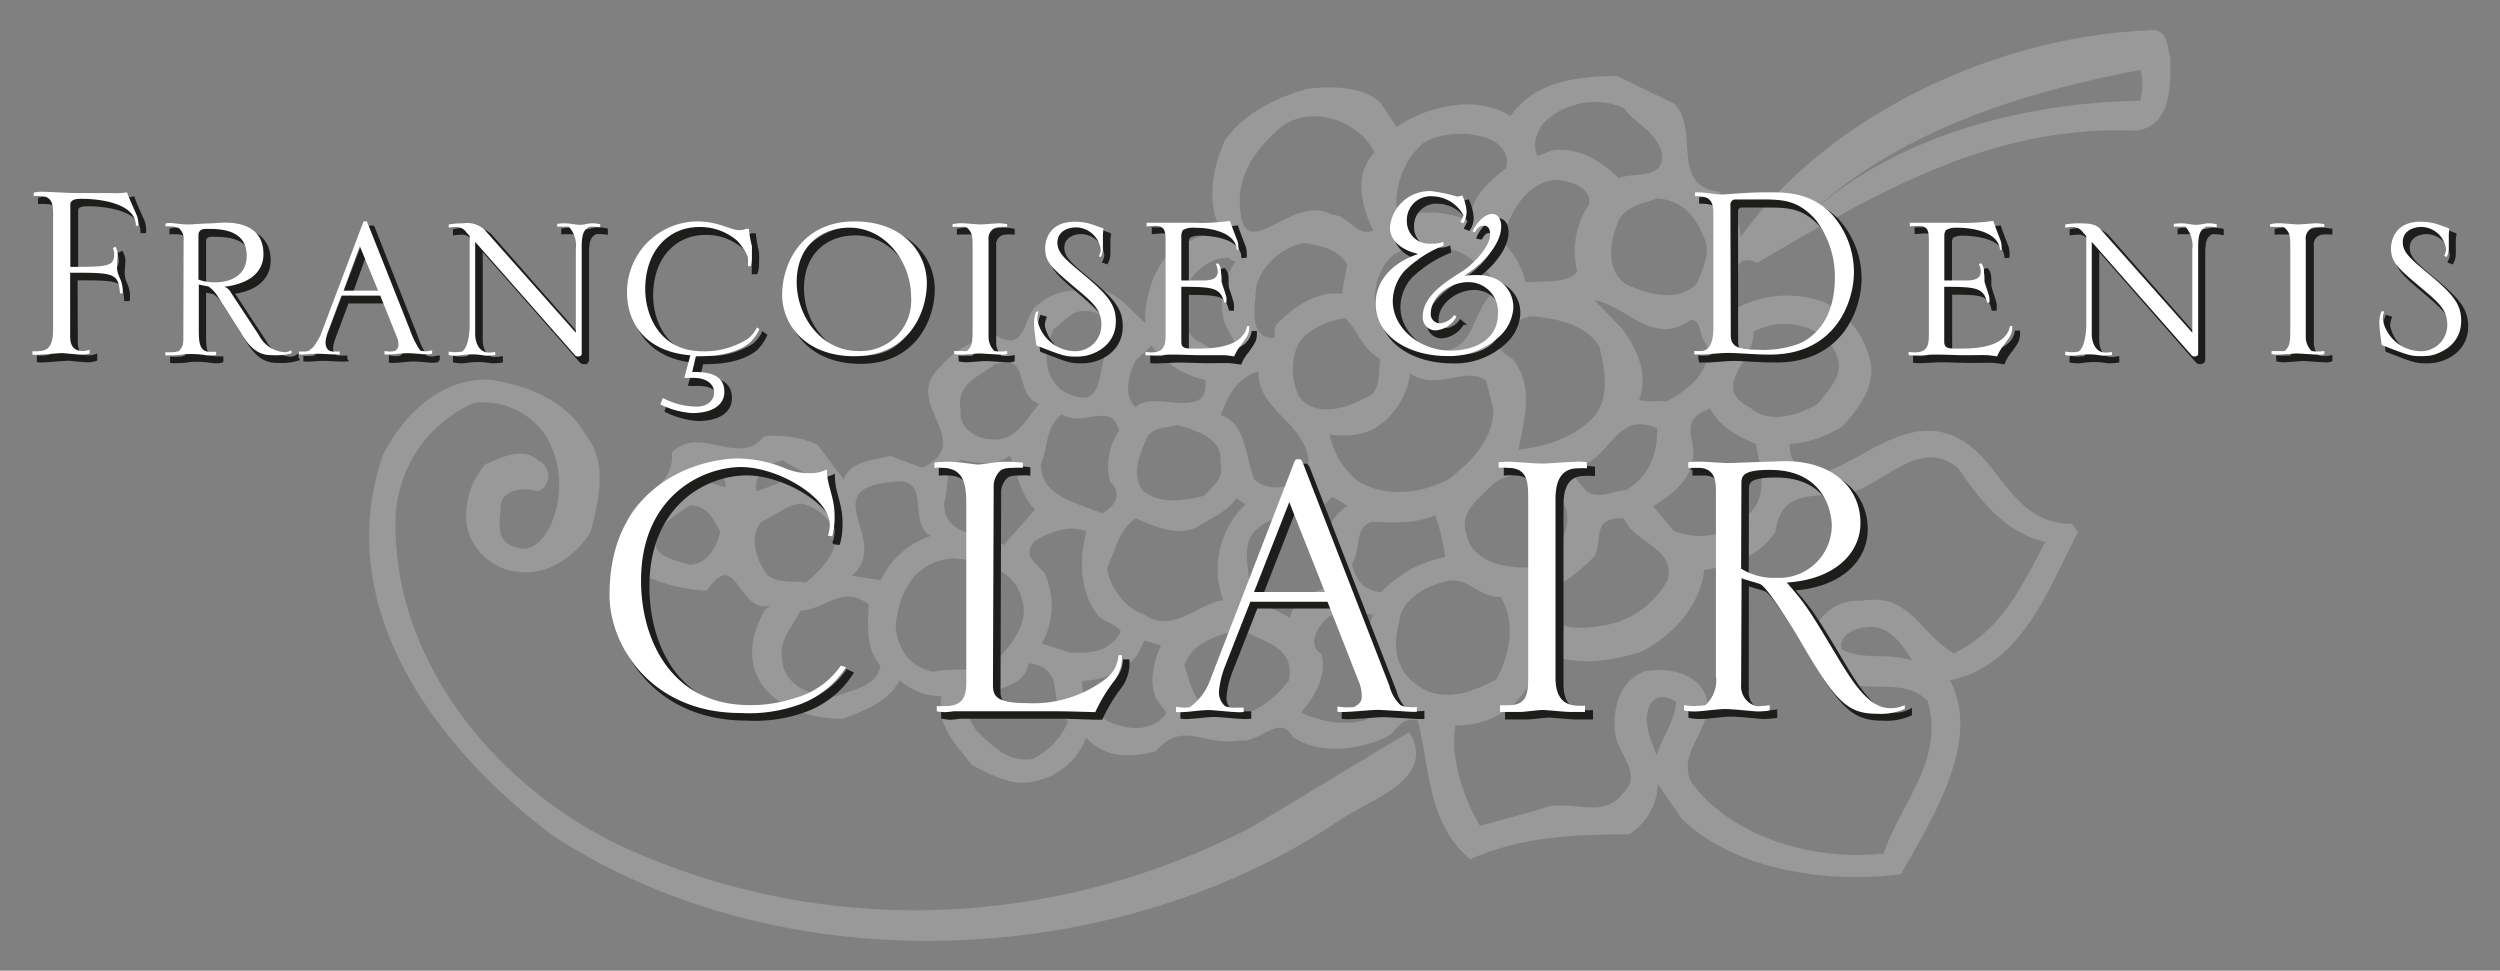 <svg id="Calque_1" data-name="Calque 1" xmlns="http://www.w3.org/2000/svg" viewBox="0 0 273 106"><rect x="0" y="0" width="273" height="106" fill="#808080" stroke="none"/><defs><style>.cls-2{fill:#d3d3d3}</style></defs><g opacity=".3"><path class="cls-2" d="M237 6.32c-.35-1.09-.22-3.4-2.46-3-17 .72-35.12 9.54-44.48 22.59 0-1.81-1.27-3.57-2.38-5-5.33-.58-2.06-6.8-4.83-9.57l-6.26-3.05c-4.63.06-9.09.66-11.65 4.4-3.66-2.38-9-1.15-12.43 1.17l-1.72-2.6c-1.85-1.84-5.65-1.92-8.16-1.53-3.44 1-7 2.79-8.87 5.61-1.33 2.9-2 6.68-.58 9.49L128.41 27c-2.5 1.94-3.44 5.68-3.36 8.28-1.41-1.26-2.72-3-4.53-3.56-2.43-.12-5.12-.28-7.06 1.49-1.8 1-1.24 5.51-4.67 3.41a10.09 10.09 0 0 0-6.05 3.38c-4.5 4 4 8.14-2 11.09l-3.52-1.29c-2 .46-4.46.6-5.08 2.57l-2.86-3.81a11.36 11.36 0 0 0-5.82-.91c-2.78 3.45-7.1-1.37-10.1 1.79.39 4-4.32 4.51-5 8-.92 2.18.66 4 2.29 5.53a18.49 18.49 0 0 0 6.53 1.54c3.31-4.92 3.34 2.6 7 1.62l-.62.42c-1.54 2.61-2.08 5.63-.36 8.23 2 2.65 5.33 3.69 8.86 3.72 2.34-.93 4.94-1.82 6.18-4.22a6.92 6.92 0 0 0 4.58 1.75c-.58 3.28 1.54 5.17 3.3 7.51 2.25 1.13 4.72 2.55 7.32 1.66a7.54 7.54 0 0 0 5.16-4.63l.71.63c1.89 1.59 4.63 1.5 6.92.82 3-3.41 5-.52 9.17-1.16 2.12.33 4.33-3 5.78-.39 2.91 2 7.1 1.36 9.74.22 1.73-.51 1.81-2.56 3.89-2 1.32 4.87 1 11.29 5.75 15.14 5.61-2.48 11.08-2.67 17.34-2.73a6.73 6.73 0 0 0 3.14-5.47l2.6 3.78c5.81 5.57 15.6 7.09 23.93 6.06 3.53-6.18 8.84-14.68 5.36-21.18 7.9-1.62 10.73-10 14-16.21l-.66-.88c-6.79 0-7.71-7.16-12.74-9.5s-9.61 2.12-14 3.78c-2.91 1.09-4.14-1.17-4.1-3a12.24 12.24 0 0 0 5.78-1.94c1.68-1.82 3.45-4.13 3.1-6.77a9.54 9.54 0 0 0-5.07-6.75 11.66 11.66 0 0 0-10.85 1.41c-.7-.63-1.76-.79-1-1.72 3.08-.55 1-5.55 4.5-4C205 21 217.47 13.64 233.12 14.27c4.14-.39 3.88-5.09 3.88-7.95zM75.29 61.66c-1.55-.5-4.46-.95-3.53-3.14.54-1.47 2.34-2.49 3.58-3.33 1.9 0 2.47 1.42 3.3 2.84-.26 1.52-1.46 3.67-3.35 3.63zm3.93-8.46-3.88-1.12c.66-2.23 4.19-.64 3.88 1.12zm54.36 12.37c-2.47.14-5.56 3.8-8.69 1.5-2.07-.58-3.79-3.18-4-5 .89-1.93 1.28-4.21 3.14-5.47 2 .83 4.28 2 6.61 1 1.55-1.05 3.27-1.56 4.37-3.2l1 .67a9.8 9.8 0 0 0-2.43 10.5zm-2.06-11.46c-1.72.51-4.81 1.07-6.71-.52-1.31-1.76-.39-4 .5-5.89.75-1.17 2.33-.93 3.22-1.31 2.07.58 5.16 1.58 4.71 4.11.53 1.63-.71 2.5-1.72 3.61zm1.82-8.78c.62-2 1.81-4.12 4.1-4.8-.27 4.62 6.3 5.9 5.37 11.2-1.59 1.31-3.93 2.24-5.82.65-.99-2.23-.83-6.09-3.65-7.05zm3.85-14.16a7 7 0 0 1 5.16-4.64c1.59.25 3.71.58 4.76 2.3l-.57 3.27c-2.65-.41-5.43 1.49-7.11 3.3-.35.46-.17 1-.27 1.51-2.99.09-2.06-3.69-1.97-5.74zm4.66 12.12a6.8 6.8 0 0 1-.09-5.71c.8-1.43 3.18-2.61 5.13-2.83 1.4 1.25 1.62 3.11 3.83 4.48-.22 1.26.17 3.66-1.55 4.17-2.12 1.22-5.56 2.24-7.32-.11zm9.3 2.75a8.59 8.59 0 0 0 2.85-5.26c2.9 2 6.13-.86 8.29.77l.79 3.24c-.05 3.36-2.65 5.8-4.86 7.53-3 1.6-6.88 2-9.84.28a8.54 8.54 0 0 1-3.17-5.16c1.84.29 4.31.15 5.94-1.44zm11.5 7.23c2.69-3 8-.56 8.47 2.88.31 2.9-2 4.88-4.29 5.81-2.73.09-6.12-.7-6.7-3.64-.7-2.18.87-3.49 2.52-5.05zm2.49-14.12a3.32 3.32 0 0 1-1.64-1.55c.05-1.8 2.09-2.53 3.54-3.07 3.22.24 6.08.95 7.58 3.25.66 2.44 1.18 5.63-.54 7.69-2.34 2.49-5.47 3.29-8.25 3.64.58-3.28 1.77-6.98-.69-9.96zm9 21.61c.93-2.19-.35-4.2 3.18-4.17 1.14 2.77 5.69 3.22 4.8 6.71a9.72 9.72 0 0 1-7.42 5.06c-2.24.43-5.2.23-6.52-1.53l-1.28-2c2.7-.11 5.23-2.05 7.21-4.07zm3.45-7.23c-1.37 0-2.91 1.1-4.37.09l-2.25-2.68c4.77.74 4.95-6.48 10-4.15.03 2.86-.97 5.3-3.41 6.74zm1.41-9.88c1-2.69-.14-5.46-1.9-7.81l-3-3.05c3.44.53 6.44 5.14 10.49 2.15 1.37 0 .79 1.68 1.72 2.6.88 2.73-2 5.13-4.37 6.31-1.02-.16-2.17.15-2.94-.2zm7.33-17c.31 1.35-.53 3-1 4.25-2 2.27-5.64 1.19-7.89.06-2.16-1.63-1.62-4.66-.7-6.84.84-1.68 2.78-1.9 4.23-2.45 3.23.25 4.46 2.52 5.39 4.99zm-17.11-13.8a8 8 0 0 1 8.07-1.07c1.32 1.76 3.13 2.3 4.1 4.52.75 3.49-2.87 2.41-4.64 3.16-1.85-1.84-4.54-3.55-7.36-3l-1.45.55c-.66-.84-.26-3.11 1.28-4.16zm.44 6.8c1.89 0 4.19.91 3.87 2.68a9 9 0 0 0-1.29 7.31c-1.05 1.39-3.7 1-5.64 1.19a8.68 8.68 0 0 0-2.72-4.57c1.01-2.69 2.43-6.09 5.78-6.61zm-14.25-4c2.78-1.9 10-1.29 9.05 2.7-1.91 1.52-4.16 3.5-3.76 5.89a10.83 10.83 0 0 0-8.07-.48 8.81 8.81 0 0 1 2.78-8.14zm-2.91 12c2.11-1.23 6.17-1.11 8.28.77 1 .67 2.43 1.67 2.68 3.27-2.73 1.64-2.25 6.64-6 6.57-3.22-.24-5.78-1.16-7.18-4-.48-2.16.05-5.19 2.22-6.66zm-17.11-6.3c.31-3.32 2.34-5.59 4.6-7.57 3.7-2.53 8.72-.2 10.09 2.87-2.34 2.49-1.33 6-.14 8.52-1.76.77-2.69-1.71-4.59-1.75-4.45-2.56-10.19 6.91-9.96-2.12zm-6.27 10.94c.62-2 2.65-4.25 5.07-4.13a1 1 0 0 0 .75.37 7.86 7.86 0 0 0-1.2 6.81l1.63 3.1c-2 .72-3.17-.49-4.67-1.24-1.7-1.35-1.94-2.95-1.58-4.96zm-5 7 1.63-1.55a10.15 10.15 0 0 0 5.86 3.76c.52 4.74-5.87.89-7.59 3-1.44-1.37-.73-3.85.07-5.28zm-8.91-3.46c.93-.63 1.68-1.81 3-1.86 2.21-.17 3.27 1.55 4.1 3-3.44 1-.45 8.73-6.18 5.77-2.41-1.74-2.13-4.83-.95-6.98zm.78 9.45c2.21 1.38 5.43-1.49 6.22 1.74a6.9 6.9 0 0 0-1 5.56c1.41 1.25.62 2.68-.88 3.48-2.78-1.21-6.75-1.83-6.65-5.44.87-2 .38-3.89 2.32-5.41zm-7.18-5.53c3.75-1.22 1.85 3.4 4.67 4.36-1.37 1.6-2.65 4.25-5.3 3.84-1.63 0-3.57-1.34-3.26-3.11-.59-3 1.96-3.64 3.86-5.16zM105 50.24c1.32.2 3.66.83 5.25-.48.79 1.68 1.14 4.32 2.77 5.88l-3.4 3.87c-2.2-1.38-6.66-.78-6.52-4.65.55-1.47-.1-3.86 1.9-4.62zm-19.58 0 2.47 1.42-5.25 2c-.51-1.56 1.13-3.11 2.8-3.37zm-2.06 11.9c-.84-1.43-1.54-3.61-.18-5.2C84.64 56.38 86 55 87.6 55a5.45 5.45 0 0 1 3.74 3.43c-.13 2.32-1.77 3.87-3.35 5.18-1.59-.22-3.84.21-4.63-1.47zm7.87 13.92c-2.73.1-5.72-1.41-5.81-4-.44-2.14 1.19-3.7 2-5.38 2.74-.1 4.59-2.92 7.45-.66-.13 2.32-.31 4.88 1.28 6.68-.37 2.3-3.15 2.6-4.92 3.36zm5-12.69-3.23-.5c4.46-3.71-4.05-9.44 4.25-10.22 4.76-.81 1.67 4.41 4.4 5.87a9.12 9.12 0 0 0-5.46 4.85zm5.85 10c-2.91-.46-4.14-2.72-4.27-5.08.35-3.56 2-6.93 6.18-7.32 3 .2 6.88 1.08 7.62 4.56.71 2.18-.75 4.28-2.12 5.88-2.12 2.51-4.89 1.3-7.49 1.94zm10.84 9.46c-2.82.6-4.63-1.5-6.26-3-3.92-5.54 5.16-3.08 5.65-7.41 4.5.7 1.72 4.16 4.32 6.38a8 8 0 0 1-3.75 4.01zm3.94-11.56-3.09-1a8.45 8.45 0 0 0 .27-7.73c-1.15-1.21-2.38-1.93-1-3.52 1.49-.81 3.57-1.78 5.59-1-.84 3.24-.66 6.89 1.36 9.28.71.63 1.76.8 2.42 1.68-1.23 2.18-3.17 2.39-5.59 2.27zm3.87 7.34c-1.19-1-2.82-2.51-2.51-4.28a7.91 7.91 0 0 0 5.91-2.7l.84-1.69 1.81.55c-.89 1.93-1.29 4.2-.49 5.88l1.1 1.46c-1.54 2.34-4.72 1.85-6.7.76zm20.07-4.38c-1.77 2.31-4 4-7 4.09-3.18-.5-3.75-3.43-4.45-5.62.71-2.48 3.57-3.33 6.13-4 2.19 1.4 5.94 1.73 5.28 5.51zm.1-6.72c-2-1.34-4.37-1.46-4.46-4.07-.22-1.84-.83-4.53 1-5.8 2.26-2 6.13-.85 8-3.42l1.71 1a6.15 6.15 0 0 0-2.52 6.6l.71 2.18c-1.79.54-4.14 1.47-4.48 3.49zm9 10.73c-2.12 1.22-5.56.68-7.81-.44 1.37-1.6 2.88-4 2.21-6.4-1.71-1-.26-3.15.72-4 1.5-.8 3.34-.51 4.93-.27a9 9 0 0 0-.31 6.43c1.48 2.01 2.67 2.97.2 4.66zm1-13.58c-2.17-.07-3-1.75-3.26-3.1 1-1.38.13-3.86 2.16-4.58 2.16.08 4.85.24 6.92-.73a24.06 24.06 0 0 1 1.11 4.57 13 13 0 0 0-6.96 3.82zm3.91 10.2c-2.42-1.67-2.78-4.32-2-7 .09-2.06 2.56-3.74 4.55-4.21 2.65-1.14 4.05 1.67 6.52 1.53 1.68 2.86 1 6.38-.49 9-2.48 1.36-5.7 2.67-8.61.66zm26.1 7.7c-.53-1.63-1.76-3.9-.61-5.79.7-.93 1.76-.76 2.73-.1-.12 2.04-1.53 3.89-2.15 5.87zm21.37-28.79c3.75-1.22 7.59-6.07 11.6-2.59 2.16 3.19 5 7 9.47 8-2.43 4.54-4.68 9.63-10 12.16-3.7-2.13-4.8-6.71-10.14-5.72a5.11 5.11 0 0 0-5.24 3.58 4.32 4.32 0 0 0 2.63 5.07c3.26 1.55 7.41-.4 9.92 2.33 1.84 6.5-3.05 11.18-4.82 16.6-7.77.86-16.53-1.8-20.94-7.67-2.07-3.69 3.67-6.94 1-10.46-1.33-1.76-4-2.17-6.22-1.75-2.91 1.1-3.53 4.63-3.13 7 .43 2.15 3 4.36.78 6.34-2.17 3-6 .36-9 1.71l-6.57 1.82c-1.68-2.85-3.34-7.25-2.68-11a8.79 8.79 0 0 0 8.17-4.68 5.5 5.5 0 0 0 .71-4c3.08 2.55 7.84 1.74 11.28.72 3.57-1.77 6.62-5.18 7-9 2.77-.34 6.25-1.61 7.8-4.22.59-4.95 4.95-3.49 8.35-4.26zm6.55 18.38c-2.55-.92-5.16 0-7.67-1.19-.57-1.39 1.24-2.4 2.6-2.45 2.49-.4 3.98 1.9 5.04 3.62zm-17.37-35.88c3-1.86 8.29-.78 9.26 3 .49 1.89-1.15 3.44-2.21 4.83-2.12 1.23-5.29 2.29-7.41.4-4.49-2.25.68-5.34.36-8.23zm.3 12.22c.39 2.39 1.45 5.67-.8 7.65-1.76 2.31-5.43 3-8.2 1.82l-2.25-2.68c2.42-1.43 4.68-3.41 4.37-6.31-.22-1.85-1-3.27 1.86-4.37 1.01 1.97 2.99 3.06 5.02 3.89zM233.69 11c-13.62.21-28.48 4.37-37.8 14.05 10-10.36 24.35-14.85 37.85-17.41a6.29 6.29 0 0 1-.05 3.36z"/><path class="cls-2" d="M136.55 90.39c-20 10.34-44 12.3-66.06 3.16-15-6-27.41-20.34-27.3-36.38A14.27 14.27 0 0 1 51.76 44a8.17 8.17 0 0 1 8 3.84 10.71 10.71 0 0 1 .61 8.91c-.53 1.46-2 3.82-4.06 3-2.34-.62-1.67-2.84-1.63-4.65.31-1.77 2.78-1.9 4.06-1.44a1.82 1.82 0 0 0 .05-3.36c-1.63-1.55-4-.37-5.78.39a8.48 8.48 0 0 0-2 6.94 6.38 6.38 0 0 0 6.21 4.85c2.95.2 6.08-2.15 7.32-4.55.84-3.24 1.86-7.48-.61-10.46-1.84-3.4-5.85-5.32-10.35-6-5.38-.32-9.66 3.93-11.78 8.26-5.62 16.48 5.56 31.7 18.52 41.49 25.12 16.36 61 14.71 85.28-1.19 3.75-2.79 11.43-4.69 8.3-10.1z"/></g><path d="M8.32 37.19c0 .65 0 1.79 1.38 1.79a2.49 2.49 0 0 0 .74-.13v.4a3 3 0 0 1-.91.14c-.34 0-1.82-.17-2.12-.17s-2.17.17-2.54.17a4 4 0 0 1-.67 0V39c1.32 0 2.26 0 2.26-2.39V24.06c0-1-.07-1.95-1.42-1.95a5.16 5.16 0 0 0-.71 0v-.37a3.89 3.89 0 0 1 1-.1c.54 0 2.94.13 3.45.13h4.05a8.17 8.17 0 0 0 1.72-.13c.13.47.84 2 1 2.36a2.66 2.66 0 0 1 .23 1.28h-.27c0-2.36-3.68-2.93-5.94-2.93-.37 0-1.21 0-1.21.64v6.81c3.88 0 4.79 0 4.79-1.35a2.55 2.55 0 0 0-.14-.71l.27-.13a1.72 1.72 0 0 1 .24.88c0 .16-.07.94-.07 1.08a2.84 2.84 0 0 0 .27 1.43 3.22 3.22 0 0 1 .28 1.7h-.27c-.17-2.26-.67-2.26-5.43-2.26zM20.71 27a1.61 1.61 0 0 0-.54-1.42 2.59 2.59 0 0 0-1.05-.17 2.54 2.54 0 0 0-.44 0v-.3a1.93 1.93 0 0 1 .44-.07c.47 0 1.59.2 2.2.17l1.72-.1c.67 0 1.72-.1 2.06-.1.87 0 4.28 0 4.28 3.44 0 2-1.62 3.28-4.22 3.51V32a1.21 1.21 0 0 1 .64.57l3.11 4.73a3.33 3.33 0 0 0 2.8 1.82 1.45 1.45 0 0 0 .71-.2c0 .07 0 .2.07.3a5.59 5.59 0 0 1-1.93.24c-.94 0-2.09 0-3.41-2.06l-2.83-4.49a4.28 4.28 0 0 0-.91-.94c-.17-.07-.95-.17-1.08-.24v4.79c0 1.39 0 2.57 1.21 2.57h.68v.34a3.38 3.38 0 0 1-.68.07 5.36 5.36 0 0 1-.61-.07 12.27 12.27 0 0 0-1.24-.1c-.34 0-.85 0-1.22.07s-.57.07-.78.07a6.43 6.43 0 0 1-.94 0v-.34a4.24 4.24 0 0 0 .67 0 2.52 2.52 0 0 0 .82-.14c.47-.54.47-.74.47-1.58zm1.62 4.22a5.15 5.15 0 0 0 1.75.3c2 0 3.51-.91 3.51-2.9 0-2.94-3-2.94-4.42-2.94-.44 0-.84.13-.84.71zm10.97 7.83h.51a2.17 2.17 0 0 0 .54-.06s.5-.37.54-.44a7.72 7.72 0 0 0 .77-1.32l4.7-12.42h.37l4.69 11.85A9.79 9.79 0 0 0 46.53 39a1.77 1.77 0 0 0 .68.1c.17 0 .54-.1.64-.1v.37a4.19 4.19 0 0 1-.68.07c-.3 0-1.28-.14-2-.14s-1.45.14-1.92.14a3.23 3.23 0 0 1-.61 0V39a3.46 3.46 0 0 0 .61.07 2.15 2.15 0 0 0 .5-.07.72.72 0 0 0 .41-.74 2 2 0 0 0-.17-.78l-1.82-4.52h-4.24l-1.49 4A3.68 3.68 0 0 0 36.2 38c0 .47.21 1 .85 1h.71v.3a2.64 2.64 0 0 1-.58 0c-.54 0-1.31-.07-1.82-.07s-1.15.07-1.49.07a2.17 2.17 0 0 1-.57 0zm8.64-6.65-2-4.86-1.74 4.86zm7.7 6.65a3.79 3.79 0 0 0 1.45 0c.81-.51.85-2.7.85-2.8v-9.82l-.34-.38a1.39 1.39 0 0 0-1.22-.6 6.15 6.15 0 0 0-.74.06v-.33a7.64 7.64 0 0 1 1.55-.18 2.81 2.81 0 0 1 2.33.68L63.48 37v-9.09a3.21 3.21 0 0 0-.74-2.5 5.16 5.16 0 0 0-.68 0 4 4 0 0 0-.6 0v-.3a3.91 3.91 0 0 1 .87-.07c.61 0 1.08.17 1.59.17s.91-.21 1.28-.21a4.33 4.33 0 0 1 1 .1v.34a5.19 5.19 0 0 0-1.2-.03c-.51.34-.85.58-.85 2.23v11.65c0 .23-.23.3-.4.3a.45.45 0 0 1-.37-.2L52.54 27.07v10.09c0 .64.27 2 1.52 2a4.59 4.59 0 0 0 .68-.07v.34a8 8 0 0 1-.91.07c-.37 0-.71-.14-1.62-.14s-1.42.14-1.76.14a4.53 4.53 0 0 1-.81-.07zM73 44.11a7.82 7.82 0 0 0 3.71 1c1.28 0 1.89-.81 1.89-1.49 0-1.25-1.21-1.65-2.26-1.65h-1l.66-2.51c-5-.41-6.92-3.65-6.92-6.86a7.71 7.71 0 0 1 7.66-7.76c2.36 0 3.58.94 4.59.94a2.29 2.29 0 0 0 .78-.13h.27a13.72 13.72 0 0 0 .33 1.89 11 11 0 0 1 0 1.18 2.81 2.81 0 0 1-.14 1.05h-.3v-1A6.5 6.5 0 0 0 81.21 27a6.1 6.1 0 0 0-4.16-1.52c-3.41 0-5.9 2.63-5.9 6.79 0 2.9 1.62 6.78 6.24 6.78a8.81 8.81 0 0 0 4.93-1.38 3.67 3.67 0 0 0 1-1.25l.27.2a5.25 5.25 0 0 1-.93 1.38c-.44.44-2 1.59-5.54 1.59a1.72 1.72 0 0 1-.47 0l-.41 1.72c1.22 0 3.51 0 3.51 2.16 0 1.76-1.82 2.33-3.51 2.33a9.12 9.12 0 0 1-3.47-.94zm21-19.27c5.4 0 7.9 3.51 7.9 6.72 0 3.37-2.1 8-7.9 8-5.4 0-7.9-3.51-7.9-6.72-.03-3.34 2.06-8 7.9-8zM94.37 39c3.21 0 5.77-2.09 5.77-5.94s-2.76-7.53-6.75-7.53c-3.2 0-5.77 2.1-5.77 5.95S90.39 39 94.37 39zm10.47 0a4.65 4.65 0 0 0 .74 0 3.88 3.88 0 0 0 .68 0c.44-.44.61-.67.61-2.16v-9.4c0-1.18-.14-1.49-.71-2a5.1 5.1 0 0 0-.78 0 4.41 4.41 0 0 0-.71 0v-.31a5.15 5.15 0 0 1 1.08-.1c.3 0 1.69.14 2 .14s1.75-.14 2-.14a7.62 7.62 0 0 1 .88.1v.31a4.18 4.18 0 0 0-.74 0 1.25 1.25 0 0 0-1.28 1.42v10.6a2.12 2.12 0 0 0 .64 1.52 3.81 3.81 0 0 0 .67.07 4.17 4.17 0 0 0 .71-.07v.34a1.25 1.25 0 0 1-.57.07c-.41 0-2.09-.14-2.43-.14s-1.82.14-2.13.14a4.64 4.64 0 0 1-.64-.07zm9.25-4.3a2.54 2.54 0 0 0-.17.87 4.28 4.28 0 0 0 4 3.48 2.87 2.87 0 0 0 3-2.94c0-1.58-1-2.39-2.81-4-2.63-2.22-3.34-2.83-3.34-4.35 0-.3.07-2.9 3.24-2.9a6.32 6.32 0 0 1 2.3.44l.84.3a4.78 4.78 0 0 0-.07.94v1.12a2 2 0 0 1-.24 1l-.27-.1a1.9 1.9 0 0 0 .2-.71 2.76 2.76 0 0 0-2.66-2.46c-1.08 0-2.06.54-2.06 1.65s.81 1.79 2.5 3.21c3 2.46 3.88 3.54 3.88 5.4 0 2.7-2.47 3.85-4.22 3.85-1.25 0-1.35 0-4.46-1.22-.17-1.15-.23-1.82-.23-2a3.62 3.62 0 0 1 .2-1.69zm21.64-6.7c-.2-2.33-3.95-2.44-4.73-2.44a2.36 2.36 0 0 0-1.18.27 1.46 1.46 0 0 0-.17.51v5h2.06c.91 0 1.93 0 1.93-1a2.43 2.43 0 0 0-.21-.81 2.17 2.17 0 0 1 .24-.07 1.22 1.22 0 0 1 .27.54c.1.41 0 1.05.1 1.45s.54 1.59.54 1.82v.48h-.24c-.4-1.62-1.21-1.72-4.69-1.72v6c0 .74.51.74 1.49.74 1.62 0 5.2 0 5.7-2.46h.24c0 .84-.14 1-.84 2a5.45 5.45 0 0 0-.82 1.32c-.37-.07-.7-.1-1-.14s-1.76 0-2.36 0c-1.12 0-2.27-.07-3.38-.07-.61 0-1.22.07-1.82.07a6 6 0 0 1-1.08 0V39a3.39 3.39 0 0 0 .64.07c1.38 0 1.55-.78 1.55-1.86V26.8c0-.91-.13-1.49-1.08-1.49l-.94.07V25h4.89a21.75 21.75 0 0 0 4.22-.2c.1.37.84 2.26.84 2.3a3.57 3.57 0 0 1 .07.88zm22.55-.53a13.13 13.13 0 0 0-4.29 2.8 5.12 5.12 0 0 0-1.24 3.24c0 3.08 3.07 5.44 6.27 5.44 2.54 0 5.2-1.11 5.2-4a3.22 3.22 0 0 0-3.22-3.46c-2.06 0-4.08 1.62-4.08 3.41A1 1 0 0 0 158 36a2.18 2.18 0 0 0 1.48-.91l.24.2a2.83 2.83 0 0 1-2.3 1.48A1.41 1.41 0 0 1 156 35.2c0-2.43 3.11-4.08 4.46-5 .94-.64 2.9-2.56 2.9-3.88 0-.71-.24-1.05-.74-1.05s-.71.41-.92.71l-.27-.06c.31-.78 1.29-1.93 2.13-1.93.61 0 1 .51 1 1.39 0 1.95-2.16 4.22-4 5.3l.07.06a9.72 9.72 0 0 1 1.35-.06 4.54 4.54 0 0 1 1.86.37 3.4 3.4 0 0 1 2 3.3 4.57 4.57 0 0 1-1.48 3 8 8 0 0 1-5.71 2.16c-4.29 0-7.83-2.19-7.83-5.74 0-2.46 1.82-4.45 4.56-5.36v-.07c-1.42-.3-3-1.28-3-2.84a4.36 4.36 0 0 1 4.53-4 18.37 18.37 0 0 1 2.83.61 2.86 2.86 0 0 0 .54-.14 4.92 4.92 0 0 1 .47 1.76 2.16 2.16 0 0 1-.37 1.28l-.3-.13c.13-.24.23-.48.34-.71a3.92 3.92 0 0 0-3.31-2.09 2.6 2.6 0 0 0-2.87 2.73 2.44 2.44 0 0 0 2.7 2.43 2.8 2.8 0 0 0 1.28-.2zM185.63 39a3.82 3.82 0 0 0 .67 0c.78 0 1.42-.51 1.42-2.57v-12.5c0-1.72-.81-1.86-2-1.86v-.37c1.31 0 2.16.24 2.9.24.57 0 2.53-.24 5.16-.24 1.83 0 4.7 0 7 2.5a9.48 9.48 0 0 1 2.33 6.21c0 3.24-2 9-9.12 9-2.09 0-3.41-.17-4.72-.17-.68 0-2.33.17-2.77.17h-.81zm4-1.85c0 1 .17 1.72 2.91 1.72a11.17 11.17 0 0 0 4.59-.68c3.42-1.6 3.87-5.25 3.87-7.19a10.21 10.21 0 0 0-2.06-6.28c-1.82-2.06-3.41-2.23-5.74-2.23h-3.07a.57.57 0 0 0-.51.58zM219.05 28c-.2-2.33-4-2.44-4.73-2.44a2.36 2.36 0 0 0-1.18.27 1.67 1.67 0 0 0-.16.51v5H215c.92 0 1.93 0 1.93-1a2.41 2.41 0 0 0-.2-.81 1.55 1.55 0 0 1 .23-.07 1.22 1.22 0 0 1 .27.54c.1.41 0 1.05.1 1.45s.54 1.59.54 1.82v.48h-.23C217.26 32.1 216.45 32 213 32v6c0 .74.5.74 1.48.74 1.62 0 5.2 0 5.7-2.46h.24c0 .84-.13 1-.84 2a5 5 0 0 0-.81 1.32c-.37-.07-.71-.1-1.05-.14s-1.75 0-2.36 0c-1.12 0-2.26-.07-3.38-.07-.61 0-1.21.07-1.82.07a6.08 6.08 0 0 1-1.08 0V39a3.48 3.48 0 0 0 .64.07c1.38 0 1.55-.78 1.55-1.86V26.8c0-.91-.13-1.49-1.08-1.49l-.94.07V25h4.89a21.75 21.75 0 0 0 4.22-.2c.1.37.85 2.26.85 2.3a4.15 4.15 0 0 1 .06.88zm7.13 11.05a4.9 4.9 0 0 0 .74.07 5.17 5.17 0 0 0 .71-.07c.81-.51.84-2.7.84-2.8v-9.82l-.34-.38a1.36 1.36 0 0 0-1.21-.6 6.15 6.15 0 0 0-.74.06v-.33a7.64 7.64 0 0 1 1.55-.14 2.81 2.81 0 0 1 2.33.68L240 37v-9.09a3.18 3.18 0 0 0-.75-2.5 5 5 0 0 0-.67 0 4.16 4.16 0 0 0-.61 0v-.3a4 4 0 0 1 .88-.07c.61 0 1.08.17 1.58.17s.92-.17 1.29-.17a4.23 4.23 0 0 1 .94.1v.34a5.1 5.1 0 0 0-1.18-.07c-.5.34-.84.58-.84 2.23v11.65c0 .23-.24.3-.41.3a.46.46 0 0 1-.37-.2l-10.8-12.32v10.09c0 .64.27 2 1.52 2a4.59 4.59 0 0 0 .67-.07v.34a7.85 7.85 0 0 1-.91.07c-.37 0-.71-.14-1.62-.14s-1.42.14-1.75.14a4.44 4.44 0 0 1-.81-.07zm22.55-.05a4.59 4.59 0 0 0 .74 0 3.88 3.88 0 0 0 .68 0c.44-.44.6-.67.6-2.16v-9.4c0-1.18-.13-1.49-.7-2a5.1 5.1 0 0 0-.78 0 4.41 4.41 0 0 0-.71 0v-.31a5.15 5.15 0 0 1 1.08-.1c.3 0 1.69.14 2 .14s1.75-.14 2-.14a7.88 7.88 0 0 1 .88.1v.31a4.18 4.18 0 0 0-.74 0 1.24 1.24 0 0 0-1.28 1.42v10.6a2.12 2.12 0 0 0 .64 1.52 3.81 3.81 0 0 0 .67.07 4.27 4.27 0 0 0 .71-.07v.34a1.27 1.27 0 0 1-.57.07c-.41 0-2.1-.14-2.43-.14s-1.83.14-2.13.14a4.64 4.64 0 0 1-.64-.07zM261 34.7a2.54 2.54 0 0 0-.17.87 4.28 4.28 0 0 0 4 3.48 2.86 2.86 0 0 0 3-2.94c0-1.58-.94-2.39-2.8-4-2.63-2.22-3.34-2.83-3.34-4.35 0-.3.07-2.9 3.24-2.9a6.32 6.32 0 0 1 2.3.44l.84.3a4.78 4.78 0 0 0-.07.94v1.12a2 2 0 0 1-.24 1l-.27-.1a1.9 1.9 0 0 0 .2-.71 2.76 2.76 0 0 0-2.66-2.46c-1.08 0-2.06.54-2.06 1.65s.81 1.79 2.49 3.21c3 2.46 3.89 3.54 3.89 5.4 0 2.7-2.47 3.85-4.22 3.85-1.25 0-1.35 0-4.46-1.22-.17-1.15-.24-1.82-.24-2a3.46 3.46 0 0 1 .21-1.69zM93 73.51a10.16 10.16 0 0 1-4.89 4 16 16 0 0 1-6.65 1c-9.66 0-14.28-7.27-14.28-12.88 0-12.21 9.82-14.91 14.13-14.91a14.19 14.19 0 0 1 5.09 1.09 6.42 6.42 0 0 0 2.65.52A4 4 0 0 0 91 52c0 1.87.83 2.9.83 5.14a8.17 8.17 0 0 1-.26 2.18c-.1 0-.31 0-.47-.1a3.62 3.62 0 0 0 .21-1.15c0-2.91-5.5-6.33-9.77-6.33-4.57 0-10.8 3.42-10.8 12.31 0 6.34 3.17 13.56 11.84 13.56a15.24 15.24 0 0 0 4.94-.78 9 9 0 0 0 5-3.54zm16.08 1.92c0 1.2.32 2 3.69 2a13.06 13.06 0 0 0 7.48-1.87c1.46-.88 2.39-1.66 2.55-3.38h.36a4.32 4.32 0 0 1-.83 2.81 18.26 18.26 0 0 0-2.08 3.43c-1.5 0-3.06-.11-4.57-.11h-10.91a6.87 6.87 0 0 1-.93.11 4 4 0 0 1-.89-.11v-.57a6 6 0 0 0 .94 0c1.77 0 2.28-.88 2.28-2.49V56.11c0-2.08 0-4.36-2.65-4.36a4.68 4.68 0 0 0-.83 0v-.57a8.87 8.87 0 0 1 1.3-.11c1.51 0 3 .31 3.48.31s1.82-.31 3-.31a18.45 18.45 0 0 1 1.87.11v.57a5.77 5.77 0 0 0-1 0c-.84 0-1.25.1-1.51.36a2.35 2.35 0 0 0-.68 1.77zM142 51.07a.61.61 0 0 1 .21-.26h.42a1 1 0 0 1 .26.36l9.45 24.37a4.38 4.38 0 0 0 1.25 2.08 2.24 2.24 0 0 0 1 .2 4.09 4.09 0 0 0 .78 0v.52h-.57c-.2 0-3.12-.2-3.74-.2s-2.81.2-3.28.2a6.6 6.6 0 0 1-1.09 0v-.57a7.25 7.25 0 0 0 1.82 0c.62-.36.83-.57.83-1.19a3.85 3.85 0 0 0-.21-1.3l-3.53-9h-8.42l-2.75 7a10.08 10.08 0 0 0-.67 2.81 2 2 0 0 0 .67 1.61 3 3 0 0 0 1.09.15h.94v.47a4.74 4.74 0 0 1-1 0c-.42 0-2.29-.2-2.8-.2-.89 0-2.19.2-2.71.2a3.59 3.59 0 0 1-.88 0v-.57a4.39 4.39 0 0 0 1.51 0 6.1 6.1 0 0 0 2.23-3zm3.33 14.23-3.9-9.81-3.83 9.81zM174 51.8a7.67 7.67 0 0 0-1 0c-2.34 0-2.44 2.28-2.44 3.53v19.12c0 1 0 3.27 2.49 3.27a3.84 3.84 0 0 0 .73 0v.67h-1.77c-.47 0-2.44-.2-2.86-.2s-2 .2-2.33.2h-2.29v-.67a6.91 6.91 0 0 0 1 0c2.08 0 2.08-1.51 2.08-3.32V55.33c0-2 0-3.58-2.29-3.58a5.8 5.8 0 0 0-.93 0v-.63l.78-.05c1.14 0 2.91.21 4.05.21.57 0 3.12-.21 3.69-.21a7.26 7.26 0 0 1 1.09.05zm16.79 23.63a2.22 2.22 0 0 0 1.71 2.34 11.35 11.35 0 0 0 1.4-.1v.57a9.58 9.58 0 0 1-1.24.1c-.58 0-2.55-.26-3.69-.26-.78 0-2.5.26-3.17.26a5.71 5.71 0 0 1-1.25-.1v-.62a9 9 0 0 0 1.09.1 10.53 10.53 0 0 0 1.25-.1A3.67 3.67 0 0 0 188 74.4V54.29c0-1.09-.1-2.54-1.92-2.54h-1.09v-.63a11.68 11.68 0 0 1 1.4-.05c.47 0 2.55.16 3 .16l4.11-.16h2.07c5 0 8.21 2.75 8.21 6.75 0 3.33-2.85 6.19-8.05 6.5 2 2.28 2.39 2.85 5.4 7.89C202.79 75 204.6 78 207 78a3.5 3.5 0 0 0 1.61-.41V78a6.57 6.57 0 0 1-3.06.52c-3.22 0-4.52-1.35-8.42-8-.88-1.51-3.43-5.61-4.26-6.08-.31-.15-1.82-.52-2.07-.67zm0-12.67a6.85 6.85 0 0 0 3.89 1 5.75 5.75 0 0 0 6-5.72c0-1.61-.94-6.07-6.76-6.07-3.11 0-3.11.72-3.11 1.61z" style="fill:#1d1d1b;stroke:#1d1d1b;stroke-width:.35px"/><path d="M7.66 36.54c0 .64 0 1.79 1.39 1.79a2.56 2.56 0 0 0 .74-.14v.41a3 3 0 0 1-.91.13c-.34 0-1.83-.17-2.13-.17s-2.16.17-2.53.17a5.47 5.47 0 0 1-.68 0v-.37c1.32 0 2.26 0 2.26-2.4V23.41c0-1-.06-2-1.41-2a5.09 5.09 0 0 0-.71 0v-.37a3.83 3.83 0 0 1 1-.1c.54 0 2.93.14 3.44.14h4.05a7.56 7.56 0 0 0 1.7-.08c.14.47.85 2 1 2.36a2.6 2.6 0 0 1 .24 1.29h-.27c0-2.37-3.68-2.94-5.94-2.94-.37 0-1.22 0-1.22.64v6.79c3.88 0 4.79 0 4.79-1.36a2.47 2.47 0 0 0-.13-.7l.27-.14a1.85 1.85 0 0 1 .24.88c0 .17-.07.94-.07 1.08a2.81 2.81 0 0 0 .3 1.45 3.35 3.35 0 0 1 .31 1.69h-.29c-.17-2.26-.68-2.26-5.44-2.26zm12.39-10.23a1.58 1.58 0 0 0-.54-1.42 2.54 2.54 0 0 0-1-.17 1.88 1.88 0 0 0-.44 0v-.31a1.87 1.87 0 0 1 .44-.06c.47 0 1.58.2 2.19.16l1.72-.1c.68 0 1.72-.1 2.06-.1.88 0 4.29 0 4.29 3.44 0 2-1.62 3.28-4.22 3.52v.06a1.32 1.32 0 0 1 .64.58l3.1 4.72a3.37 3.37 0 0 0 2.81 1.83 1.52 1.52 0 0 0 .71-.21c0 .07 0 .21.06.31a5.67 5.67 0 0 1-1.92.23c-.95 0-2.09 0-3.41-2.06l-2.84-4.49a3.87 3.87 0 0 0-.91-.94c-.17-.07-.94-.17-1.08-.24v4.8c0 1.38 0 2.56 1.22 2.56h.67v.34a3.84 3.84 0 0 1-.67.06c-.14 0-.34 0-.61-.06a11.75 11.75 0 0 0-1.32-.1c-.34 0-.84 0-1.21.07a7.35 7.35 0 0 1-.78.07 8.65 8.65 0 0 1-.95 0v-.34a5.71 5.71 0 0 0 .68 0 2.4 2.4 0 0 0 .81-.13c.47-.54.47-.75.47-1.59zm1.62 4.22a5 5 0 0 0 1.76.3c2 0 3.51-.91 3.51-2.9 0-2.94-3-2.94-4.42-2.94-.44 0-.85.14-.85.71zm10.98 7.86h.5a2 2 0 0 0 .54-.07 4.34 4.34 0 0 0 .54-.44 8 8 0 0 0 .77-1.27l4.7-12.43h.37L44.76 36a9.69 9.69 0 0 0 1.12 2.26c0 .07.5.1.67.1s.54-.1.64-.1v.37a3.21 3.21 0 0 1-.67.07c-.3 0-1.28-.13-2-.13s-1.45.13-1.92.13a4.43 4.43 0 0 1-.61 0v-.37a4.65 4.65 0 0 0 .61.06 3.07 3.07 0 0 0 .51-.06.76.76 0 0 0 .4-.75 2 2 0 0 0-.17-.77l-1.82-4.53h-4.25l-1.49 4a3.86 3.86 0 0 0-.23 1.11c0 .47.2 1 .84 1h.71v.31a3.44 3.44 0 0 1-.57 0c-.54 0-1.32-.07-1.83-.07s-1.14.07-1.48.07a2.82 2.82 0 0 1-.57 0zm8.64-6.65-2-4.86-1.79 4.86zM49 38.39a3.88 3.88 0 0 0 .74.07 4 4 0 0 0 .71-.07c.81-.5.84-2.7.84-2.8v-9.82l-.34-.37a1.35 1.35 0 0 0-1.21-.61 4.63 4.63 0 0 0-.74.07v-.34a7.66 7.66 0 0 1 1.55-.13 2.82 2.82 0 0 1 2.33.67l10 11.27v-9.08a3.15 3.15 0 0 0-.75-2.49 3.77 3.77 0 0 0-.67 0 3.08 3.08 0 0 0-.61 0v-.31a4.7 4.7 0 0 1 .88-.06c.61 0 1.08.16 1.58.16s.92-.16 1.29-.16a3.71 3.71 0 0 1 .94.1v.33a5.93 5.93 0 0 0-1.18-.06c-.51.33-.84.57-.84 2.22v11.65c0 .24-.24.3-.41.3a.46.46 0 0 1-.37-.2L51.89 26.41V36.5c0 .65.27 2 1.52 2a3.53 3.53 0 0 0 .67-.07v.34a6.13 6.13 0 0 1-.91.07c-.37 0-.71-.14-1.62-.14s-1.42.14-1.75.14a3.68 3.68 0 0 1-.81-.07zm23.38 5.07a8 8 0 0 0 3.71.94c1.29 0 1.89-.81 1.89-1.48 0-1.25-1.21-1.66-2.26-1.66h-1l.67-2.46c-5-.41-6.92-3.65-6.92-6.85a7.73 7.73 0 0 1 7.66-7.77c2.37 0 3.58.95 4.6.95a2.21 2.21 0 0 0 .77-.14h.27a13.49 13.49 0 0 0 .34 1.89v1.19a2.86 2.86 0 0 1-.13 1h-.31a8 8 0 0 0 0-1 6.62 6.62 0 0 0-1.15-1.76 6.15 6.15 0 0 0-4.15-1.52c-3.41 0-5.91 2.64-5.91 6.79 0 2.9 1.62 6.78 6.25 6.78A8.77 8.77 0 0 0 81.66 37a3.46 3.46 0 0 0 1-1.25l.27.2a5 5 0 0 1-.93 1.36c-.44.44-2 1.59-5.53 1.59a2.42 2.42 0 0 1-.48 0l-.4 1.72c1.21 0 3.51 0 3.51 2.16 0 1.75-1.82 2.33-3.51 2.33a9.18 9.18 0 0 1-3.48-.95zm20.93-19.28c5.4 0 7.9 3.51 7.9 6.72 0 3.38-2.09 8-7.9 8-5.4 0-7.9-3.51-7.9-6.71 0-3.35 2.1-8.01 7.9-8.01zm.41 14.15a5.52 5.52 0 0 0 5.77-5.94c0-3.75-2.77-7.53-6.75-7.53C89.53 24.86 87 27 87 30.8s2.73 7.53 6.72 7.53zm10.46 0a6.27 6.27 0 0 0 .75 0 5 5 0 0 0 .67 0c.44-.44.61-.68.61-2.16v-9.39c0-1.18-.13-1.48-.71-2a6.78 6.78 0 0 0-.78 0 5.78 5.78 0 0 0-.7 0v-.3a4.5 4.5 0 0 1 1.08-.1c.3 0 1.68.13 2 .13s1.76-.13 2-.13a6.07 6.07 0 0 1 .88.1v.3a5.71 5.71 0 0 0-.75 0 1.24 1.24 0 0 0-1.28 1.41v10.62a2.14 2.14 0 0 0 .64 1.52 5.2 5.2 0 0 0 .68.06 5.83 5.83 0 0 0 .71-.06v.33a1.32 1.32 0 0 1-.58.07c-.4 0-2.09-.13-2.43-.13s-1.82.13-2.12.13a3.59 3.59 0 0 1-.65-.07zm9.25-4.33a2.55 2.55 0 0 0-.16.88 4.27 4.27 0 0 0 4 3.47 2.86 2.86 0 0 0 3-2.93c0-1.59-.94-2.4-2.8-3.95-2.63-2.23-3.34-2.84-3.34-4.36 0-.3.06-2.9 3.24-2.9a6.24 6.24 0 0 1 2.29.44l.85.3a4.82 4.82 0 0 0-.07 1v1.11a2.07 2.07 0 0 1-.23 1L120 28a1.85 1.85 0 0 0 .2-.71 2.77 2.77 0 0 0-2.67-2.46c-1.08 0-2.06.54-2.06 1.65s.81 1.79 2.5 3.21c3 2.47 3.88 3.55 3.88 5.4 0 2.7-2.46 3.85-4.22 3.85-1.24 0-1.35 0-4.45-1.21-.17-1.15-.24-1.83-.24-2a3.59 3.59 0 0 1 .2-1.68zm21.64-6.71c-.2-2.33-3.95-2.43-4.72-2.43a2.21 2.21 0 0 0-1.18.27 1.48 1.48 0 0 0-.17.5v5h2.06c.91 0 1.92 0 1.92-1a2.41 2.41 0 0 0-.2-.81 1.55 1.55 0 0 0 .23-.07 1 1 0 0 1 .27.54c.11.41 0 1.05.11 1.46s.54 1.58.54 1.82v.47h-.24c-.41-1.62-1.22-1.72-4.69-1.72v6c0 .75.5.75 1.48.75 1.62 0 5.2 0 5.71-2.47h.23c0 .85-.13 1-.84 2a5.38 5.38 0 0 0-.81 1.32 10.36 10.36 0 0 0-1.05-.13h-2.36c-1.11 0-2.26-.07-3.37-.07-.61 0-1.22.07-1.83.07a8.09 8.09 0 0 1-1.08 0v-.37a4.76 4.76 0 0 0 .64.06c1.39 0 1.56-.77 1.56-1.85V26.14c0-.91-.14-1.48-1.08-1.48l-1 .06v-.4h4.9a22.59 22.59 0 0 0 4.21-.2c.11.37.85 2.26.85 2.29a3.57 3.57 0 0 1 .07.88zm22.56-.47a12.72 12.72 0 0 0-4.29 2.8 5.11 5.11 0 0 0-1.25 3.24c0 3.07 3.07 5.43 6.28 5.43 2.53 0 5.2-1.11 5.2-4a3.22 3.22 0 0 0-3.24-3.48c-2.06 0-4.09 1.62-4.09 3.41a1 1 0 0 0 1.08 1.08 2.18 2.18 0 0 0 1.49-.91l.23.2a2.84 2.84 0 0 1-2.29 1.49 1.41 1.41 0 0 1-1.38-1.55c0-2.43 3.1-4.09 4.45-5 1-.65 2.9-2.57 2.9-3.89 0-.7-.23-1-.74-1s-.71.4-.91.71l-.27-.07c.3-.78 1.28-1.92 2.13-1.92.6 0 1 .5 1 1.38 0 2-2.16 4.22-3.95 5.3l.07.07a8.23 8.23 0 0 1 1.35-.07 4.65 4.65 0 0 1 1.85.37 3.43 3.43 0 0 1 2 3.31 4.63 4.63 0 0 1-1.49 3 8 8 0 0 1-5.7 2.16c-4.29 0-7.84-2.2-7.84-5.74 0-2.47 1.83-4.46 4.56-5.37v-.07c-1.42-.3-3-1.28-3-2.83a4.35 4.35 0 0 1 4.52-4 18.55 18.55 0 0 1 2.84.6 3.58 3.58 0 0 0 .54-.13 4.78 4.78 0 0 1 .47 1.75 2.18 2.18 0 0 1-.37 1.29l-.31-.14a5.73 5.73 0 0 0 .34-.71 3.9 3.9 0 0 0-3.31-2.09 2.6 2.6 0 0 0-2.87 2.73 2.44 2.44 0 0 0 2.7 2.43 2.89 2.89 0 0 0 1.29-.2zM185 38.33a5.16 5.16 0 0 0 .68 0c.78 0 1.42-.51 1.42-2.57V23.27c0-1.72-.81-1.85-2-1.85V21c1.32 0 2.16.24 2.9.24.58 0 2.54-.24 5.17-.24 1.82 0 4.69 0 6.95 2.5a9.5 9.5 0 0 1 2.33 6.21c0 3.24-2 9-9.11 9-2.09 0-3.41-.17-4.73-.17-.67 0-2.33.17-2.77.17h-.81zm4-1.86c0 1 .17 1.72 2.9 1.72a11.32 11.32 0 0 0 4.59-.67c3.44-1.59 3.88-5.24 3.88-7.23a10.23 10.23 0 0 0-2.1-6.29c-1.82-2.05-3.41-2.22-5.73-2.22h-3.08a.55.55 0 0 0-.5.57zm29.4-9.18c-.21-2.33-4-2.43-4.73-2.43a2.26 2.26 0 0 0-1.18.27 1.48 1.48 0 0 0-.17.5v5h2.06c.91 0 1.92 0 1.92-1a2.41 2.41 0 0 0-.2-.81 2.17 2.17 0 0 0 .24-.07 1.22 1.22 0 0 1 .27.54c.1.41 0 1.05.1 1.46s.54 1.58.54 1.82v.47H217c-.4-1.62-1.21-1.72-4.69-1.72v6c0 .75.51.75 1.49.75 1.62 0 5.19 0 5.7-2.47h.24c0 .85-.14 1-.85 2a5.38 5.38 0 0 0-.81 1.32c-.37-.07-.71-.1-1-.13s-1.76 0-2.37 0c-1.11 0-2.26-.07-3.37-.07-.61 0-1.22.07-1.83.07a8.09 8.09 0 0 1-1.08 0v-.37a4.76 4.76 0 0 0 .65.06c1.38 0 1.55-.77 1.55-1.85V26.14c0-.91-.14-1.48-1.08-1.48l-1 .06v-.4h4.9a22.65 22.65 0 0 0 4.22-.2c.1.37.84 2.26.84 2.29a3.57 3.57 0 0 1 .07.88zm7.12 11.1a4 4 0 0 0 .74.07 3.79 3.79 0 0 0 .71-.07c.81-.5.85-2.7.85-2.8v-9.82l-.34-.37a1.37 1.37 0 0 0-1.22-.61 4.63 4.63 0 0 0-.74.07v-.34a7.66 7.66 0 0 1 1.55-.13c1.05 0 1.79.06 2.33.67l10 11.27v-9.08a3.18 3.18 0 0 0-.74-2.49 3.88 3.88 0 0 0-.68 0 3 3 0 0 0-.6 0v-.31a4.55 4.55 0 0 1 .87-.06c.61 0 1.08.16 1.59.16s.91-.16 1.28-.16a3.79 3.79 0 0 1 .95.1v.33a6 6 0 0 0-1.18-.06c-.51.33-.85.57-.85 2.22v11.65c0 .24-.23.3-.4.3a.45.45 0 0 1-.37-.2l-10.85-12.32V36.5c0 .65.27 2 1.52 2a3.55 3.55 0 0 0 .68-.07v.34a6.24 6.24 0 0 1-.91.07c-.37 0-.71-.14-1.62-.14s-1.42.14-1.76.14a3.75 3.75 0 0 1-.81-.07zm22.55-.06a6.27 6.27 0 0 0 .75 0 5.08 5.08 0 0 0 .67 0c.44-.44.61-.68.61-2.16v-9.39c0-1.18-.14-1.48-.71-2a6.78 6.78 0 0 0-.78 0 6 6 0 0 0-.71 0v-.3a4.64 4.64 0 0 1 1.09-.1c.3 0 1.68.13 1.95.13s1.76-.13 2-.13a6.07 6.07 0 0 1 .88.1v.3a5.79 5.79 0 0 0-.75 0 1.24 1.24 0 0 0-1.28 1.41v10.62a2.14 2.14 0 0 0 .64 1.52 5.2 5.2 0 0 0 .68.06 5.83 5.83 0 0 0 .71-.06v.33a1.32 1.32 0 0 1-.58.07c-.4 0-2.09-.13-2.43-.13s-1.82.13-2.13.13a3.58 3.58 0 0 1-.64-.07zM260.36 34a2.55 2.55 0 0 0-.17.88 4.28 4.28 0 0 0 4.05 3.47 2.86 2.86 0 0 0 3-2.93c0-1.59-.95-2.4-2.8-3.95-2.64-2.23-3.34-2.84-3.34-4.36 0-.3.06-2.9 3.24-2.9a6.28 6.28 0 0 1 2.29.44l.84.3a5.61 5.61 0 0 0-.06 1v1.11a2.08 2.08 0 0 1-.24 1l-.27-.11a1.71 1.71 0 0 0 .21-.71 2.77 2.77 0 0 0-2.67-2.46c-1.08 0-2.06.54-2.06 1.65s.81 1.79 2.5 3.21c3 2.47 3.88 3.55 3.88 5.4 0 2.7-2.46 3.85-4.22 3.85-1.25 0-1.35 0-4.45-1.21-.17-1.15-.24-1.83-.24-2a3.59 3.59 0 0 1 .2-1.68zM92.38 72.86a10.2 10.2 0 0 1-4.88 4 16.19 16.19 0 0 1-6.65 1c-9.66 0-14.29-7.28-14.29-12.89 0-12.2 9.82-14.91 14.13-14.91a14.32 14.32 0 0 1 5.1 1.1 6.49 6.49 0 0 0 2.64.51 3.93 3.93 0 0 0 1.87-.41c0 1.87.84 2.91.84 5.14a8.54 8.54 0 0 1-.26 2.18c-.11-.05-.32-.05-.47-.1a3.86 3.86 0 0 0 .21-1.14c0-2.91-5.51-6.34-9.77-6.34C76.28 51.09 70 54.52 70 63.4 70 69.74 73.21 77 81.89 77a15.22 15.22 0 0 0 4.93-.78 9 9 0 0 0 5-3.53zm16.05 1.92c0 1.19.31 2 3.69 2a13 13 0 0 0 7.48-1.87c1.45-.88 2.39-1.66 2.54-3.37h.37a4.29 4.29 0 0 1-.83 2.8 18.06 18.06 0 0 0-2.08 3.43c-1.51-.05-3.07-.1-4.57-.1h-10.91a8.93 8.93 0 0 1-.94.1 4.73 4.73 0 0 1-.88-.1v-.57a5.8 5.8 0 0 0 .93 0c1.77 0 2.29-.89 2.29-2.5V55.45c0-2.08 0-4.36-2.65-4.36a4.63 4.63 0 0 0-.83 0v-.57a10.41 10.41 0 0 1 1.3-.1c1.5 0 3 .31 3.48.31s1.82-.31 3-.31c.67 0 1.25.05 1.87.1v.57a5.9 5.9 0 0 0-1 0c-.83 0-1.25.1-1.51.36a2.35 2.35 0 0 0-.67 1.77zm32.93-24.37a.53.53 0 0 1 .21-.26h.43a.89.89 0 0 1 .26.37l9.46 24.36a4.33 4.33 0 0 0 1.22 2.12 2.15 2.15 0 0 0 1 .21 4.09 4.09 0 0 0 .78 0v.52h-.57c-.21 0-3.12-.21-3.74-.21s-2.81.21-3.27.21a6.48 6.48 0 0 1-1.09 0v-.58a6.72 6.72 0 0 0 1.81.06c.63-.37.84-.58.84-1.2a3.88 3.88 0 0 0-.21-1.3l-3.53-9h-8.42l-2.75 7a10 10 0 0 0-.68 2.8 2 2 0 0 0 .68 1.61 2.82 2.82 0 0 0 1.09.16h.93v.47a4.63 4.63 0 0 1-1 0c-.42 0-2.29-.21-2.81-.21-.88 0-2.18.21-2.7.21a3.59 3.59 0 0 1-.88 0v-.58a4 4 0 0 0 1.5.06 6.2 6.2 0 0 0 2.24-3zm3.32 14.24-3.89-9.82-3.85 9.82zm28.62-13.51a7.53 7.53 0 0 0-1 0c-2.33 0-2.44 2.28-2.44 3.53v19.12c0 1 0 3.27 2.5 3.27a3.79 3.79 0 0 0 .72 0v.68h-1.76c-.47 0-2.44-.21-2.86-.21s-2 .21-2.34.21h-2.32V77a6.77 6.77 0 0 0 1 0c2.08 0 2.08-1.5 2.08-3.32V54.67c0-2 0-3.58-2.28-3.58a5.93 5.93 0 0 0-.94 0v-.62l.78-.05c1.14 0 2.91.2 4.05.2.57 0 3.12-.2 3.69-.2a7.26 7.26 0 0 1 1.09.05zm16.83 23.64a2.23 2.23 0 0 0 1.71 2.34 11.55 11.55 0 0 0 1.41-.11v.57a8.19 8.19 0 0 1-1.25.11c-.57 0-2.55-.26-3.69-.26-.78 0-2.49.26-3.17.26a5.17 5.17 0 0 1-1.24-.11V77a8.66 8.66 0 0 0 1.09.1 10.36 10.36 0 0 0 1.24-.1 3.65 3.65 0 0 0 1.15-3.22V53.64c0-1.1-.11-2.55-1.93-2.55h-1.09v-.62a11.94 11.94 0 0 1 1.41-.05c.46 0 2.54.15 3 .15l4.1-.15c.68 0 1.46-.06 2.08-.06 5 0 8.21 2.76 8.21 6.76 0 3.32-2.86 6.18-8.05 6.49 2 2.29 2.38 2.86 5.4 7.9 1.66 2.75 3.48 5.82 5.87 5.82A3.54 3.54 0 0 0 208 77v.42a6.62 6.62 0 0 1-3.07.52c-3.22 0-4.52-1.36-8.41-8.06-.89-1.5-3.43-5.61-4.26-6.07-.31-.16-1.82-.52-2.08-.68zm0-12.68a6.89 6.89 0 0 0 3.9 1 5.74 5.74 0 0 0 6-5.71c0-1.61-.93-6.08-6.75-6.08-3.12 0-3.12.73-3.12 1.61z" style="fill:#fff"/></svg>